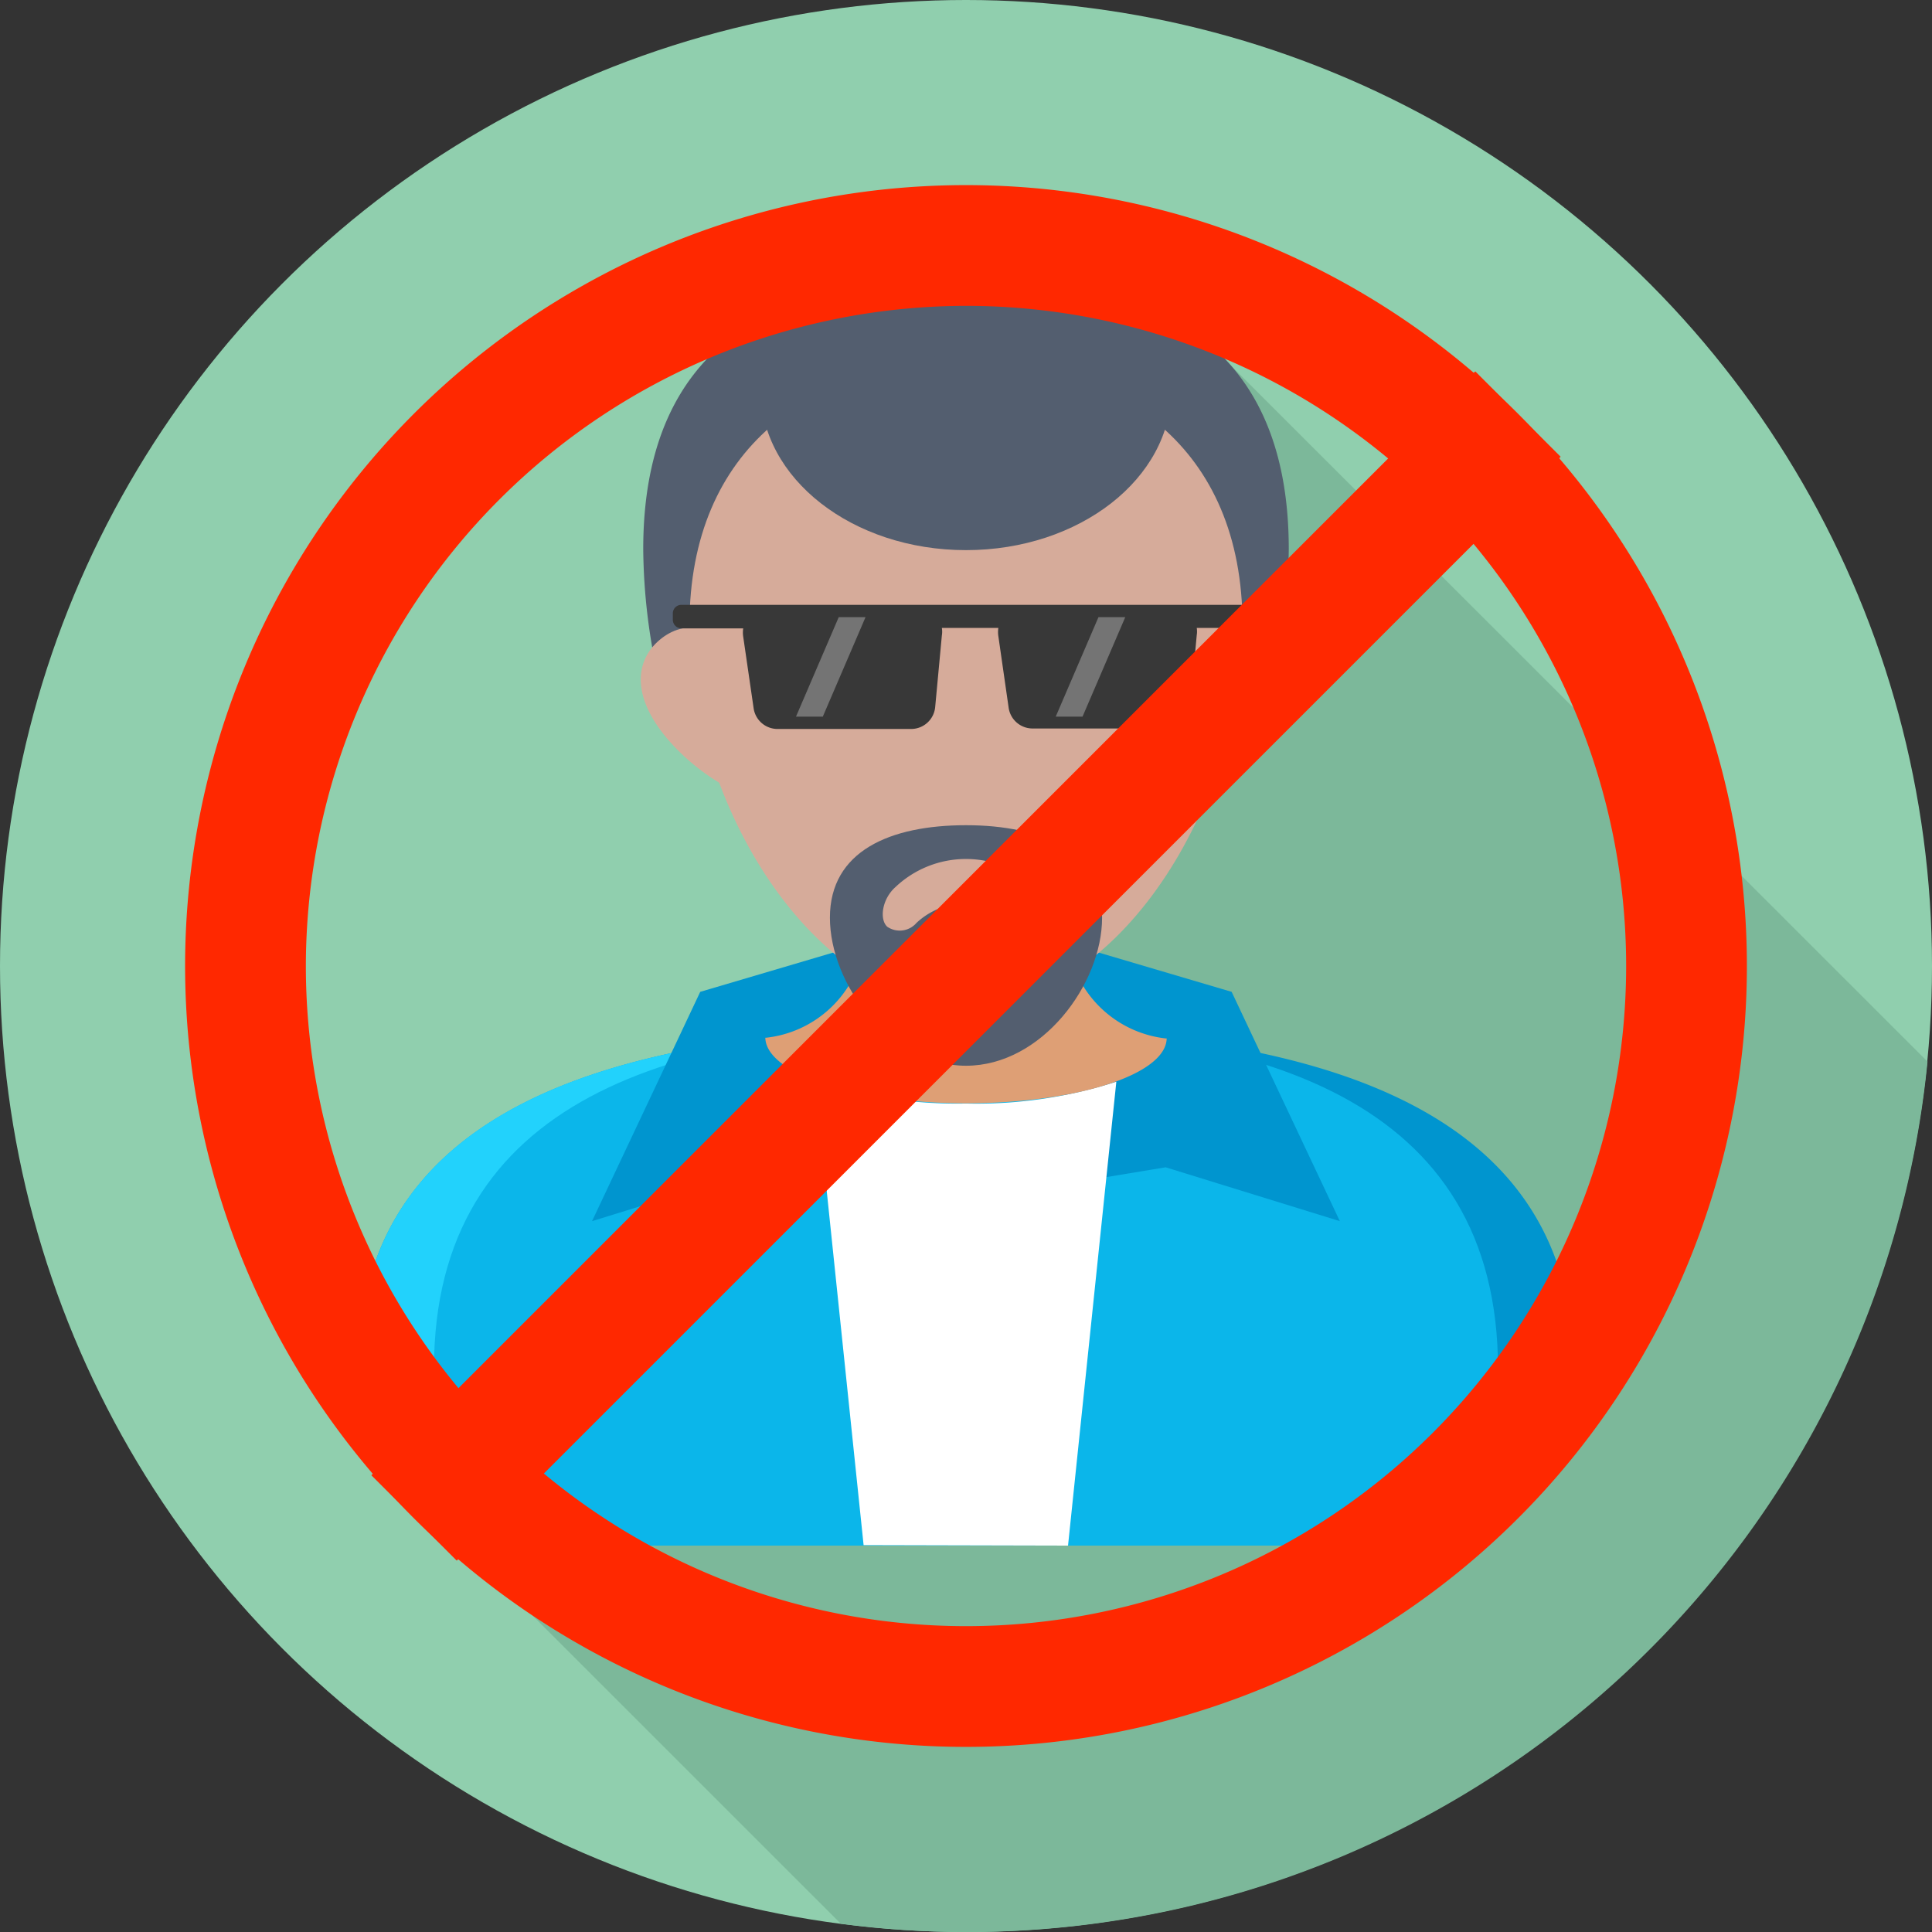 <svg xmlns="http://www.w3.org/2000/svg" viewBox="0 0 160 160"><rect x="0" y="0" width="160" height="160" fill="#333333" stroke="none"/><defs><style>.cls-1{fill:#90cfae;}.cls-2{fill:#7cb89a;}.cls-3{fill:#337cbf;}.cls-4{fill:#0095cf;}.cls-5{fill:#22d2fc;}.cls-6{fill:#0bb6ea;}.cls-7{fill:#fff;}.cls-8{fill:#de9f75;}.cls-9{fill:#535e6f;}.cls-10{fill:#d6ab9a;}.cls-11{fill:#383838;}.cls-12{fill:#747474;}.cls-13{fill:#ff2800;}.cls-14{fill:none;stroke:#ff2800;stroke-miterlimit:10;stroke-width:10px;}</style></defs><title>アセット 6</title><g id="レイヤー_2" data-name="レイヤー 2"><g id="理由"><circle class="cls-1" cx="80" cy="80" r="80"/><path class="cls-2" d="M159.61,87.9,101.67,30,81.42,92.3,34.51,124.2l35.12,35.11a79.88,79.88,0,0,0,90-71.41Z"/><polygon class="cls-3" points="88.57 77.77 96.55 84.69 81.42 84.69 88.57 77.77"/><polygon class="cls-3" points="71.36 77.77 63.38 84.69 78.51 84.69 71.36 77.77"/><path class="cls-4" d="M44.4,128h71.2a14.62,14.62,0,0,0,14.73-14.19.81.81,0,0,1,0-.16v-.27C130.34,91,107.8,85.06,80,85.06s-50.34,6-50.34,28.28a2.44,2.44,0,0,0,0,.27v.16A14.62,14.62,0,0,0,44.4,128Z"/><path class="cls-5" d="M72.91,85.21c-24.44,1-43.25,7.73-43.25,28.13a2.44,2.44,0,0,0,0,.27v.16A14.62,14.62,0,0,0,44.4,128H72.91Z"/><path class="cls-6" d="M48.83,128h62.34c6.94,0,12.8-6.27,12.89-14.19v-.43C124.06,91,104.34,85.06,80,85.06s-44.06,6-44.06,28.28v.43C36,121.69,41.89,128,48.83,128Z"/><polygon class="cls-4" points="72.21 77.94 57.99 82.14 49.03 101.13 63.46 96.67 71.73 98.04 72.21 77.94"/><polygon class="cls-4" points="87.78 77.94 102 82.14 110.96 101.13 96.53 96.67 88.26 98.04 87.78 77.94"/><path class="cls-7" d="M88.45,128l4-38.42A37.72,37.72,0,0,1,80,91.39a38,38,0,0,1-12.48-1.85l4,38.42Z"/><path class="cls-8" d="M88.49,78.5l-.42-2.22H71.93l-.42,2.22a9.24,9.24,0,0,1-8.06,7.44h-.07c.07,3,7.48,5.43,16.62,5.43S96.55,89,96.62,86h-.07A9.24,9.24,0,0,1,88.49,78.5Z"/><path class="cls-9" d="M105.38,56.55a49.8,49.8,0,0,0,1.35-11.07c0-17.74-12-22.65-26.73-22.65S53.27,27.74,53.27,45.48a49.8,49.8,0,0,0,1.35,11.07Z"/><path class="cls-10" d="M102.9,51.75c0,14.74-10.25,31.58-22.9,31.58S57.1,66.49,57.1,51.75,67.35,30,80,30,102.9,37,102.9,51.75Z"/><path class="cls-9" d="M91.27,76c0,5.5-5,12.26-11.27,12.26S68.73,81.53,68.73,76s5-7.66,11.27-7.66S91.27,70.53,91.27,76Z"/><path class="cls-10" d="M85.84,73.47a8.49,8.49,0,0,0-11.69,0c-1.12,1-1.33,2.68-.67,3.28a1.83,1.83,0,0,0,2.42-.32,6,6,0,0,1,8.2,0,1.83,1.83,0,0,0,2.42.32C87.18,76.15,87,74.48,85.84,73.47Z"/><path class="cls-10" d="M105.38,53c-2-1.69-4.95-1.51-7.91,2s-4.82,9.06-2.81,10.75,7.15-1.09,10.11-4.62S107.4,54.67,105.38,53Z"/><path class="cls-10" d="M54.62,53c-2,1.69-2.35,4.62.61,8.14s8.09,6.31,10.11,4.62.15-7.22-2.81-10.75S56.63,51.29,54.62,53Z"/><path class="cls-9" d="M97,32.3c0,7.32-7.6,13.26-17,13.26S63,39.62,63,32.3s7.6-2.66,17-2.66S97,25,97,32.3Z"/><path class="cls-11" d="M103.56,50.09H56.44a.71.71,0,0,0-.72.71v.52a.72.72,0,0,0,.72.72h5.11a2.26,2.26,0,0,0,0,.69l.86,5.91a2,2,0,0,0,2,1.73H75.45a2,2,0,0,0,2-1.84l.55-5.9A1.91,1.91,0,0,0,78,52h4.68a2.26,2.26,0,0,0,0,.69l.85,5.91a2,2,0,0,0,2,1.73H96.56a2,2,0,0,0,2-1.84l.55-5.9a1.91,1.91,0,0,0,0-.59h4.47a.71.71,0,0,0,.71-.72V50.8A.71.71,0,0,0,103.56,50.09Z"/><polygon class="cls-12" points="68.14 59.35 65.92 59.35 69.46 51.11 71.68 51.11 68.14 59.35"/><polygon class="cls-12" points="89.65 59.35 87.43 59.35 90.97 51.11 93.19 51.11 89.65 59.35"/><path class="cls-13" d="M80,25.33A54.67,54.67,0,1,1,25.33,80,54.74,54.74,0,0,1,80,25.33m0-10A64.67,64.67,0,1,0,144.67,80,64.68,64.68,0,0,0,80,15.33Z"/><line class="cls-14" x1="125.71" y1="34.29" x2="34.29" y2="125.71"/></g></g></svg>